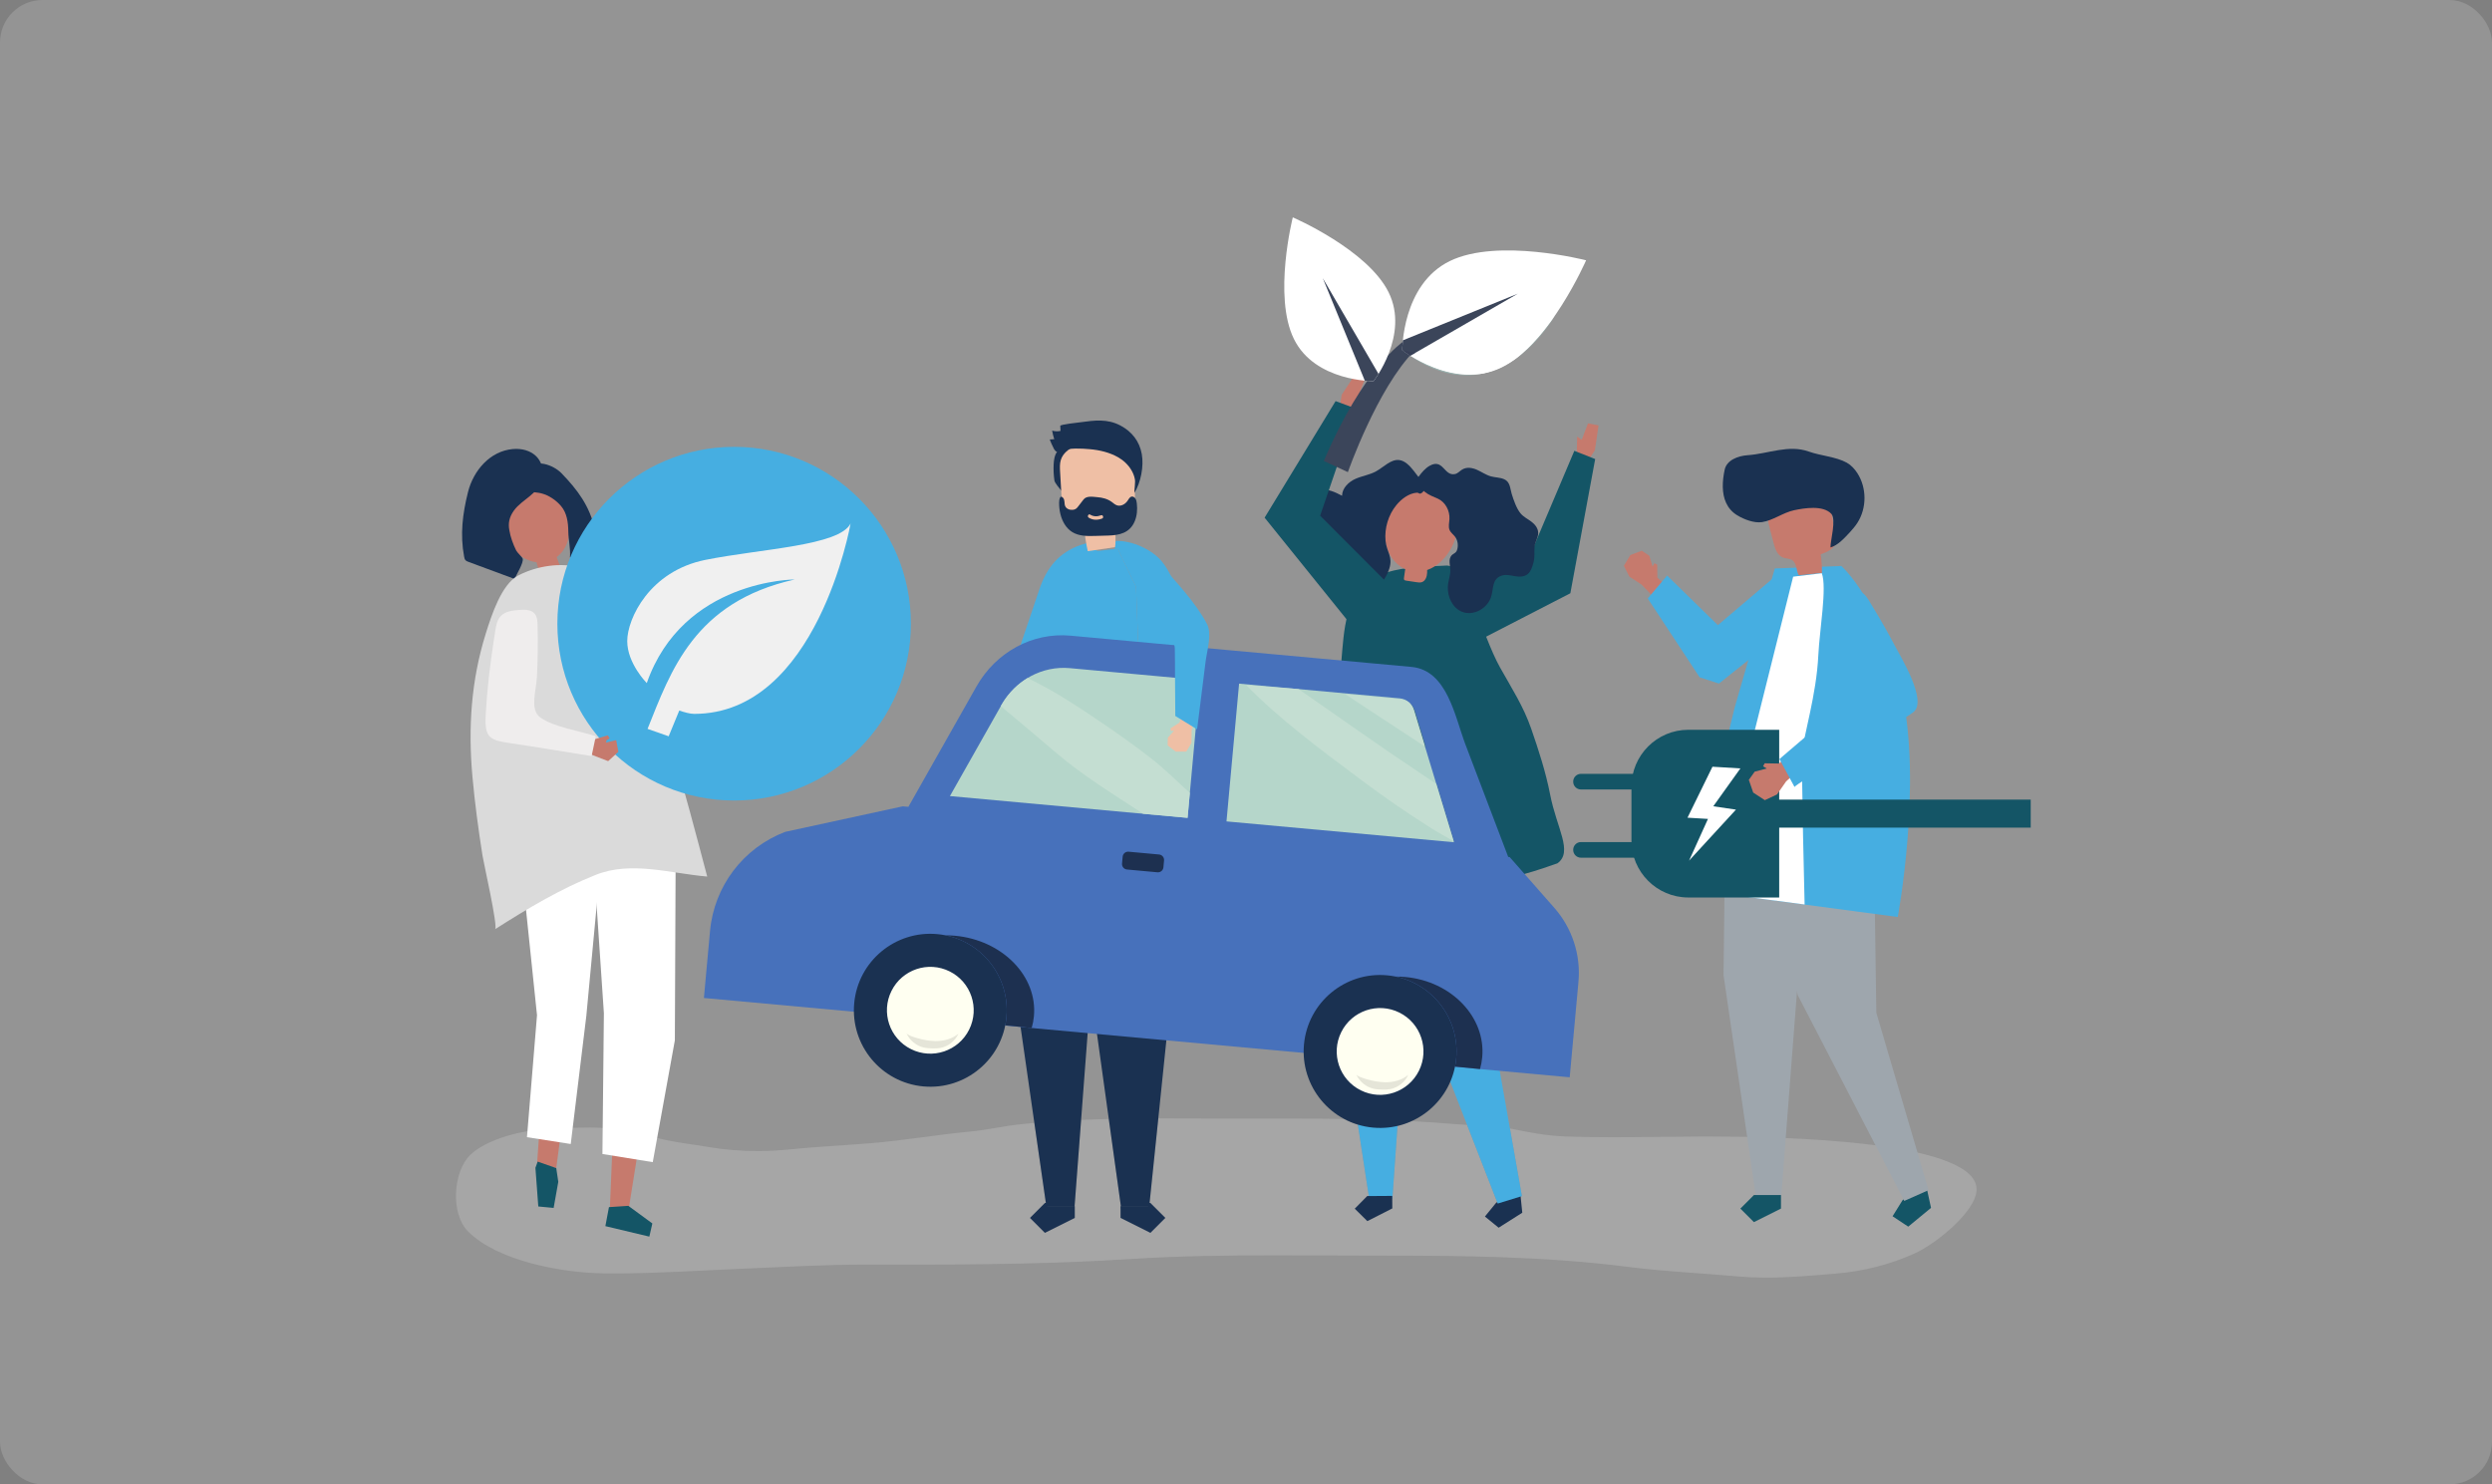 <?xml version="1.0" encoding="UTF-8"?> <svg xmlns="http://www.w3.org/2000/svg" xmlns:xlink="http://www.w3.org/1999/xlink" width="470px" height="280px" viewBox="0 0 470 280" version="1.1"><rect x="0" y="0" width="470" height="280" fill="#808080" stroke="none"/><title>IMG</title><g id="WEB" stroke="none" stroke-width="1" fill="none" fill-rule="evenodd"><g id="The-Benefits" transform="translate(-130, -1549)"><g id="Low-Emissions" transform="translate(130, 1401)"><g id="IMG" transform="translate(0, 148)"><rect id="Rectangle" fill="#FFFFFF" opacity="0.158" x="0" y="0" width="470" height="280" rx="8.002"></rect><g id="64654" transform="translate(86, 41)"><path d="M247.218,200 C245.44,200 243.653,199.934 241.845,199.774 C234.939,199.16 227.938,198.853 221.066,197.976 C205.295,195.965 189.517,195.846 173.631,195.846 C167.322,195.846 161.014,195.79 154.707,195.79 C145.526,195.79 136.348,195.909 127.185,196.493 C112.886,197.405 98.564,197.55 84.24,197.55 C82.082,197.55 79.923,197.547 77.765,197.542 C77.626,197.542 77.489,197.542 77.35,197.542 C69.419,197.542 61.52,198.007 53.601,198.336 C45.648,198.666 37.915,199.208 30.008,199.208 C29.294,199.208 28.579,199.204 27.862,199.195 C19.961,199.091 7.931,196.898 2.294,191.309 C-1.053,187.989 -0.599,180 2.753,176.798 C4.217,175.399 6.577,174.304 8.505,173.637 C13.998,171.739 19.587,171.734 25.327,171.694 C25.397,171.694 25.467,171.694 25.538,171.694 C29.498,171.694 33.616,172.454 37.411,173.511 C40.865,174.472 44.393,174.809 47.905,175.407 C50.779,175.897 53.854,176.132 56.895,176.132 C58.874,176.132 60.839,176.032 62.723,175.84 C67.823,175.317 72.958,175.075 78.073,174.663 C84.424,174.153 90.639,173.045 96.967,172.452 C100.136,172.155 103.231,171.418 106.392,171.083 C107.289,170.988 108.186,170.901 109.083,170.821 L111.353,186.625 L116.587,186.625 L116.587,187.251 L116.616,187.251 L117.902,170.25 C119.641,170.175 121.381,170.12 123.121,170.079 L125.504,187.251 L125.534,187.251 L125.534,186.625 L130.742,186.625 L132.46,169.977 C132.853,169.976 133.246,169.976 133.638,169.976 C137.629,169.976 141.62,170.004 145.608,170.004 C148.862,170.004 152.112,169.995 155.364,169.995 C159.414,169.995 163.463,170.009 167.509,170.074 C168.327,170.51 169.193,170.871 170.1,171.146 L172.24,185.136 L176.607,185.106 L177.569,171.391 C178.491,171.176 179.383,170.871 180.232,170.486 C183.044,170.632 185.856,170.821 188.666,171.064 C189.343,171.123 190.02,171.163 190.696,171.195 L196.473,186.033 L201.039,184.627 L198.78,171.865 C198.821,171.873 198.862,171.881 198.903,171.89 C202.304,172.601 205.737,173.25 209.222,173.376 C212.205,173.485 215.196,173.521 218.191,173.521 C223.515,173.521 228.849,173.408 234.155,173.389 C234.687,173.387 235.427,173.384 236.346,173.384 C248.229,173.384 289.606,173.905 286.638,184.425 C285.499,188.467 278.867,193.729 275.145,195.422 C270.447,197.562 265.308,198.828 260.135,199.254 C255.774,199.614 251.523,200 247.218,200" id="Fill-3" fill="#F0F0F0" opacity="0.191"></path><polyline id="Fill-4" fill="#C67A6D" points="214.799 43.936 215.494 39.245 213.503 38.86 212.317 41.967 211.459 41.349 211.354 45.435 213.37 46.114 214.799 43.936"></polyline><polyline id="Fill-5" fill="#145566" points="184.686 68.308 202.619 63.64 210.926 44.039 214.857 45.591 210.175 70.907 189.516 81.555 184.686 68.308"></polyline><polyline id="Fill-6" fill="#1A3151" points="200.869 185.409 201.108 187.76 196.649 190.587 194.061 188.476 196.171 185.887 200.631 183.059 200.869 185.409"></polyline><polyline id="Fill-7" fill="#46AEE1" points="201.042 113.707 201.767 120.846 195.397 152.746 201.039 184.627 196.473 186.033 181.714 148.128 180.904 136.539 182.903 112.535 201.042 113.707"></polyline><polyline id="Fill-8" fill="#46AEE1" points="166.446 116.138 166.3 146.294 172.24 185.136 176.607 185.106 179.124 149.213 184.859 113.299 166.446 116.138"></polyline><polyline id="Fill-9" fill="#1A3151" points="176.594 186.949 171.887 189.344 169.51 186.997 171.856 184.618 176.578 184.587 176.594 186.949"></polyline><path d="M162.766,111.712 C165.917,101.948 166.252,91.695 167.168,81.523 C167.44,78.522 167.729,75.455 168.977,72.713 C170.411,69.564 172.781,67.902 175.542,66.994 C179.057,65.838 183.204,65.905 186.858,65.682 C190.325,65.573 193.393,78.614 196.93,84.936 C199.097,88.81 201.33,92.237 202.792,96.463 C204.195,100.519 205.542,104.647 206.359,108.866 C207.591,115.238 210.744,119.687 207.733,121.855 C207.457,121.946 207.192,122.036 206.939,122.127 C202.001,123.897 196.891,125.207 191.688,125.894 C187.072,126.503 182.384,126.615 177.75,126.157 C171.405,125.532 165.258,124.635 159.665,121.325 C160.699,118.12 161.733,114.916 162.766,111.712" id="Fill-10" fill="#145566"></path><path d="M188.555,55.976 C186.58,50.009 177.877,47.931 175.854,54.866 C175.246,56.95 174.88,59.16 175.294,61.291 C175.707,63.422 177.009,65.467 178.995,66.34 L179.029,66.355 C178.951,66.907 178.874,67.461 178.796,68.014 C178.78,68.132 178.766,68.263 178.832,68.363 C178.908,68.477 179.059,68.506 179.195,68.526 C179.854,68.625 180.514,68.724 181.174,68.822 C181.501,68.871 181.842,68.919 182.157,68.818 C182.846,68.597 183.132,67.77 183.163,67.047 C183.17,66.874 183.168,66.699 183.166,66.524 C187.071,65.185 189.846,59.876 188.555,55.976" id="Fill-11" fill="#C67A6D"></path><path d="M177.953,45.788 C176.359,45.55 175.002,47.096 173.532,47.908 C172.309,48.584 170.922,48.763 169.654,49.322 C168.387,49.882 167.141,51.051 167.114,52.513 C165.83,51.844 164.438,51.158 162.999,51.435 C161.559,51.713 160.223,53.433 160.796,54.85 C161.31,56.119 162.964,56.418 163.515,57.668 C164.386,59.644 162.032,62.713 163.639,64.024 C164.025,64.34 164.551,64.416 164.93,64.74 C165.402,65.143 165.553,65.835 165.763,66.45 C166.714,69.239 169.524,71.061 172.299,70.688 C174.025,69.88 175.401,68.208 176.017,66.295 C176.76,63.989 175.528,63.184 175.319,61.019 C175.092,58.654 175.844,56.148 177.333,54.311 C178.301,53.116 179.687,52.085 181.152,51.945 C181.748,51.888 181.56,52.385 182.23,51.924 C182.518,51.726 182.91,50.978 182.992,50.619 C181.389,49.33 180.049,46.1 177.953,45.788" id="Fill-12" fill="#1A3151"></path><path d="M195.186,48.855 C196.008,49.084 196.901,49.05 197.684,49.394 C198.86,49.91 198.789,51.132 199.122,52.193 C199.49,53.368 200.026,54.945 200.8,55.858 C201.358,56.517 202.14,56.892 202.819,57.4 C203.5,57.908 204.124,58.659 204.11,59.574 C204.096,60.442 203.513,61.221 203.428,62.088 C203.324,63.38 203.547,64.041 203.149,65.362 C202.944,66.043 202.714,66.765 202.202,67.23 C201.529,67.842 200.57,67.83 199.727,67.689 C198.885,67.548 198.014,67.315 197.183,67.594 C195.381,68.201 195.717,70.024 195.237,71.552 C194.508,73.878 191.812,75.235 189.751,74.408 C188.003,73.707 186.991,71.676 187.07,69.671 C187.109,68.667 187.509,67.732 187.538,66.727 C187.565,65.758 187.02,64.416 187.897,63.647 C188.111,63.46 188.385,63.361 188.578,63.148 C188.733,62.975 188.819,62.744 188.873,62.513 C189.06,61.712 188.884,60.838 188.412,60.225 C188.073,59.784 187.587,59.463 187.379,58.931 C187.141,58.321 187.329,57.609 187.37,56.936 C187.467,55.309 186.577,53.713 185.223,53.084 C184.33,52.67 183.525,52.426 182.745,51.796 C182.626,51.7 180.85,50.13 180.805,50.469 C180.884,49.879 181.229,49.362 181.578,48.888 C182.152,48.11 182.789,47.351 183.597,46.884 C186.211,45.376 186.337,48.882 188.435,48.42 C188.941,48.309 189.322,47.845 189.777,47.568 C190.638,47.045 191.694,47.232 192.574,47.624 C193.454,48.016 194.26,48.597 195.186,48.855" id="Fill-13" fill="#1A3151"></path><polyline id="Fill-14" fill="#C67A6D" points="167.046 33.468 169.656 29.51 171.395 30.553 170.207 33.659 171.258 33.771 168.612 36.885 166.658 36.046 167.046 33.468"></polyline><polyline id="Fill-15" fill="#145566" points="175.58 68.897 162.983 56.278 169.862 36.131 165.899 34.663 152.509 56.649 169.764 78.048 175.58 68.897"></polyline><polyline id="Fill-16" fill="#C67A6D" points="228.614 69.874 226.586 67.959 226.553 65.498 226.029 65.24 225.685 65.874 225.074 63.839 223.639 62.884 221.495 63.699 220.266 65.725 221.301 67.769 223.581 69.257 226.245 72 228.614 69.874"></polyline><polyline id="Fill-17" fill="#46AEE1" points="228.418 67.565 224.77 71.89 234.557 86.765 238.2 87.941 253.716 75.56 249.566 67.083 237.994 76.924 228.418 67.565"></polyline><polyline id="Fill-18" fill="#145566" points="277.656 184.357 278.198 186.844 273.902 190.385 270.945 188.426 272.82 185.411 277.113 181.87 277.656 184.357"></polyline><polyline id="Fill-19" fill="#9EA6AD" points="262.639 107.888 267.431 118.943 267.882 150.045 277.734 183.5 273.152 185.533 253.05 146.687 250.762 134.383 249.853 108.47 262.639 107.888"></polyline><polyline id="Fill-20" fill="#9EA6AD" points="239.443 110.365 239.066 142.961 245.205 184.988 249.925 184.988 252.906 146.209 259.366 107.43 239.443 110.365"></polyline><polyline id="Fill-21" fill="#145566" points="249.898 184.426 249.898 186.979 244.793 189.533 242.241 186.979 244.793 184.426 249.898 184.426"></polyline><path d="M248.738,66.229 L261.276,65.764 C261.276,65.764 268.778,72.349 272.654,89.462 C276.601,106.886 271.926,131.971 271.926,131.971 C271.926,131.971 238.286,127.485 232.77,126.792 L241.185,92.388 L248.738,66.229" id="Fill-22" fill="#46AEE1"></path><path d="M253.231,67.51 C254.696,67.367 256.16,67.224 257.624,67.081 C257.64,65.907 257.562,64.732 257.391,63.57 C258.612,63.143 260.023,62.501 260.237,61.224 C260.304,60.822 260.235,60.411 260.167,60.009 C259.882,58.348 259.598,56.687 259.313,55.027 C259.215,54.452 259.11,53.861 258.799,53.368 C258.252,52.504 257.189,52.125 256.182,51.948 C253.613,51.498 250.812,52.052 248.817,53.733 C248.286,54.181 247.805,54.719 247.571,55.373 C247.209,56.381 247.477,57.494 247.747,58.53 C247.997,59.486 248.247,60.443 248.496,61.399 C248.783,62.499 249.198,63.75 250.257,64.164 C250.819,64.384 251.483,64.321 251.991,64.645 C252.888,65.218 252.766,66.553 253.231,67.51" id="Fill-23" fill="#C67A6D"></path><path d="M238.926,50.909 C238.898,49.771 239.058,48.619 239.285,47.58 C239.676,45.796 241.78,44.994 243.601,44.867 C247.534,44.594 251.33,42.81 255.171,44.187 C257.367,44.975 260.315,45.164 262.302,46.273 C263.132,46.737 263.793,47.46 264.309,48.259 C266.094,51.027 266.099,54.839 264.32,57.611 C263.921,58.233 263.444,58.801 262.943,59.344 C261.905,60.467 260.663,61.854 259.237,62.269 C259.205,60.993 260.372,56.971 259.394,55.924 C257.842,54.262 254.327,54.836 252.398,55.242 C250.294,55.685 248.418,57.173 246.332,57.488 C244.831,57.716 242.917,56.977 241.642,56.199 C239.645,54.98 238.978,52.967 238.926,50.909" id="Fill-24" fill="#1A3151"></path><path d="M252.196,67.78 L239.015,120.536 L237.935,127.455 L254.357,129.617 C254.357,129.617 253.709,104.354 253.925,100.986 C254.141,97.618 256.577,90.332 256.95,82.483 C257.166,77.942 258.608,69.786 257.599,67.131 L252.196,67.78" id="Fill-25" fill="#FFFFFF"></path><polyline id="Fill-26" fill="#EBCEB1" points="48.059 52.791 50.317 53.701 52.255 50.143 50.803 48.056 48.619 48.177 48.825 50.096 48.402 49.925 48.153 49.324 47.555 49.584 48.059 52.791"></polyline><polyline id="Fill-27" fill="#D1E0DA" points="24.972 68.618 40.787 65.353 47.427 51.799 50.938 53.035 45.789 70.429 24.972 76.648 24.972 68.618"></polyline><polyline id="Fill-28" fill="#C67A6D" points="12.314 117.801 17.122 152.412 15.304 178.406 18.91 179.342 22.051 155.533 28.741 113.314 12.314 117.801"></polyline><polyline id="Fill-29" fill="#145566" points="18.91 179.342 19.296 181.932 18.418 186.855 15.526 186.581 14.982 179.289 15.408 178.119 18.91 179.342"></polyline><polyline id="Fill-30" fill="#C67A6D" points="40.647 116.772 39.101 146.127 32.563 187.165 29.019 187.117 30.595 149.068 25.998 113.99 40.647 116.772"></polyline><polyline id="Fill-31" fill="#145566" points="32.505 186.463 37.034 189.785 36.469 192.268 28.176 190.29 28.851 186.704 32.505 186.463"></polyline><polyline id="Fill-32" fill="#FFFFFF" points="41.428 121.172 41.28 155.246 37.113 178.22 27.62 176.683 27.896 150.131 25.926 120.963 26.902 116.547 40.633 118.106 41.428 121.172"></polyline><polyline id="Fill-33" fill="#FFFFFF" points="24.583 150.632 21.644 174.798 13.388 173.512 15.282 150.507 12.218 121.09 14.017 113.124 27.889 115.461 24.583 150.632"></polyline><path d="M8.121,56.225 C8.753,50.227 16.375,46.547 19.629,52.661 C20.607,54.498 21.387,56.503 21.431,58.587 C21.475,60.671 20.681,62.851 19.021,64.066 L18.992,64.085 C19.175,64.589 19.357,65.094 19.539,65.599 C19.578,65.707 19.617,65.827 19.575,65.934 C19.528,66.056 19.395,66.114 19.274,66.16 C18.684,66.383 18.094,66.607 17.504,66.83 C17.212,66.941 16.907,67.054 16.596,67.021 C15.915,66.951 15.485,66.231 15.313,65.557 C15.272,65.396 15.238,65.231 15.206,65.066 C11.331,64.584 7.708,60.146 8.121,56.225" id="Fill-34" fill="#C67A6D"></path><path d="M19.811,54.452 C20.942,55.776 21.163,57.574 21.186,59.258 C21.209,60.904 21.628,62.453 21.499,64.107 C21.709,64.33 22.066,64.106 22.277,63.886 C23.512,62.597 24.729,61.29 25.929,59.967 C26.049,59.833 26.173,59.695 26.229,59.523 C26.301,59.305 26.253,59.066 26.202,58.842 C25.19,54.412 22.938,51.408 19.888,48.259 C18.407,46.73 14.862,45.332 13.33,47.664 C12.981,48.195 12.927,48.868 12.914,49.507 C12.906,49.889 12.911,50.283 13.051,50.638 C13.613,52.053 14.973,51.761 16.12,52.066 C17.534,52.441 18.856,53.334 19.811,54.452" id="Fill-35" fill="#1A3151"></path><path d="M10.057,58.971 C10.255,60.262 10.782,61.682 11.356,62.843 C11.554,63.245 12.515,64.104 12.584,64.386 C12.784,65.204 11.379,67.413 11.046,68.206 C8.154,67.135 5.262,66.065 2.37,64.994 C2.149,64.912 1.916,64.822 1.766,64.637 C1.63,64.469 1.583,64.246 1.542,64.033 C0.745,59.836 1.249,55.876 2.27,51.811 C3.291,47.749 6.419,44.094 10.704,43.707 C14.166,43.395 16.954,45.557 16.243,49.285 C15.706,52.1 12.474,53.176 10.947,55.277 C9.989,56.596 9.839,57.783 10.057,58.971" id="Fill-36" fill="#1A3151"></path><path d="M11.879,67.486 C11.813,67.52 11.748,67.555 11.683,67.59 C8.57,69.255 6.686,75.096 5.615,78.524 C2.853,87.372 2.269,96.283 3.106,105.537 C3.556,110.519 4.23,115.48 5.006,120.423 C5.221,121.788 7.969,133.9 7.375,134.278 C13.469,130.399 19.692,126.671 26.362,124.026 C33.033,121.381 40.238,123.722 47.383,124.349 C43.344,109.048 38.287,89.721 32.009,75.257 C31.258,73.527 30.667,71.655 29.673,70.054 C28.528,68.209 27.102,67.811 25.248,66.88 C24.613,66.561 23.973,66.24 23.294,66.049 C19.717,65.043 15.166,65.794 11.879,67.486" id="Fill-37" fill="#DADADA"></path><path d="M85.8,76.648 C85.8,95.071 70.874,110.006 52.461,110.006 C34.049,110.006 19.122,95.071 19.122,76.648 C19.122,58.225 34.049,43.289 52.461,43.289 C70.874,43.289 85.8,58.225 85.8,76.648" id="Fill-38" fill="#46AEE1"></path><g id="leaf" transform="translate(32.298, 57.746)" fill="#F0F0F0" fill-rule="nonzero"><path d="M31.596,10.563 C12.638,14.789 8.215,27.824 3.834,38.746 L7.815,40.141 L9.816,35.282 C10.827,35.641 11.88,35.915 12.638,35.915 C35.809,35.915 42.128,0 42.128,0 C40.021,4.225 25.277,4.754 14.745,6.866 C4.213,8.979 0,17.958 0,22.183 C0,26.408 3.686,30.106 3.686,30.106 C10.532,10.563 31.596,10.563 31.596,10.563 Z" id="Path"></path></g><polyline id="Fill-40" fill="#1A3151" points="116.709 186.542 116.709 188.74 111.074 191.559 108.257 188.74 111.074 185.921 111.438 185.921 111.528 186.542 116.709 186.542"></polyline><polyline id="Fill-41" fill="#1A3151" points="130.584 185.921 130.973 185.921 133.79 188.74 130.973 191.559 125.339 188.74 125.339 186.542 130.519 186.542 130.584 185.921"></polyline><path d="M109.202,103.472 C108.588,109.833 107.877,116.705 107.877,116.705 C107.877,116.705 111.17,116.784 115.934,117.146 C115.582,117.137 115.229,117.128 114.877,117.125 C111.564,117.095 108.126,118.527 104.954,119.456 L105.129,104.083 L109.202,103.472" id="Fill-42" fill="#667482"></path><path d="M131.438,119.08 C133.711,119.201 133.993,118.773 133.993,118.773 C133.993,118.773 131.943,110.397 130.505,103.111 L136.992,104.083 L137.076,121.478 C136.525,121.126 135.955,120.792 135.34,120.493 C134.107,119.896 132.79,119.441 131.438,119.08" id="Fill-43" fill="#667482"></path><path d="M104.954,119.456 C108.126,118.527 111.564,117.095 114.877,117.124 C115.229,117.128 115.582,117.137 115.934,117.145 C116.229,117.168 116.53,117.192 116.835,117.216 C119.056,117.395 121.551,117.633 124.156,117.95 C124.283,117.966 124.411,117.98 124.539,117.997 C127.871,118.722 130.034,119.006 131.438,119.08 C132.79,119.441 134.107,119.896 135.34,120.493 C135.955,120.792 136.525,121.126 137.076,121.478 L137.093,125.1 L130.742,186.625 L125.534,186.625 L125.534,187.251 L125.504,187.251 L119.778,145.983 L119.754,145.751 L116.616,187.251 L116.587,187.251 L116.587,186.625 L111.353,186.625 L104.716,140.411 L104.954,119.456" id="Fill-44" fill="#1A3151"></path><path d="M143.89,116.738 C143.837,115.146 143.742,113.813 143.729,113.336 C143.61,109.026 143.198,104.69 142.613,100.341 C142.085,96.415 141.414,92.478 140.688,88.523 C139.549,82.32 138.514,76.854 136.232,70.955 C135.422,68.859 134.59,66.727 133.19,64.982 C131.299,62.625 127.436,60.933 124.438,61.035 C124.384,61.159 124.162,62.557 124.312,62.539 C124.266,62.544 124.221,62.55 124.175,62.555 L124.811,62.549 L128.259,69.69 C128.259,69.69 128.274,70.059 128.298,70.709 C128.323,71.36 128.358,72.291 128.4,73.415 C128.41,73.665 128.419,73.924 128.429,74.192 C128.65,80.087 129.02,90.125 129.13,94.011 C129.184,95.891 129.763,99.356 130.505,103.111 L136.992,104.083 L137.076,121.478 C138.641,122.479 140.04,123.625 141.815,124.502 C142.042,124.614 142.291,124.731 142.55,124.7 C143.929,124.533 144,120.073 143.89,116.738" id="Fill-45" fill="#46AEE1"></path><path d="M117.015,65.51 C116.939,65.786 116.858,66.078 116.774,66.385 C116.689,66.692 116.601,67.014 116.509,67.35 C116.601,67.014 116.689,66.692 116.774,66.385 C116.858,66.078 116.939,65.786 117.015,65.51 C117.092,65.234 117.163,64.975 117.231,64.733 C117.163,64.975 117.092,65.234 117.015,65.51 M109.851,96.422 C109.894,95.912 109.932,95.445 109.964,95.028 C109.932,95.445 109.894,95.912 109.851,96.422 M109.749,97.602 C109.772,97.342 109.794,97.089 109.815,96.845 C109.794,97.089 109.772,97.342 109.749,97.602 M109.633,98.892 C109.639,98.831 109.644,98.771 109.65,98.711 C109.644,98.771 109.639,98.831 109.633,98.892 M109.405,101.349 C109.446,100.917 109.486,100.491 109.525,100.074 C109.486,100.491 109.446,100.917 109.405,101.349 M109.335,102.085 C109.342,102.014 109.349,101.944 109.355,101.874 C109.349,101.944 109.342,102.014 109.335,102.085 M116.072,68.944 C113.838,77.133 110.233,90.73 110.043,93.89 C110.029,94.121 110.011,94.389 109.99,94.687 C110.011,94.389 110.029,94.121 110.043,93.89 C110.233,90.73 113.838,77.133 116.072,68.944 C116.174,68.572 116.272,68.211 116.368,67.863 C116.272,68.211 116.174,68.572 116.072,68.944 M128.298,70.709 C128.274,70.059 128.259,69.69 128.259,69.69 L124.811,62.549 L124.175,62.555 C123.296,62.661 122.417,62.767 121.538,62.873 C121.311,62.9 121.075,62.926 120.858,62.854 C120.749,62.817 120.654,62.76 120.572,62.687 C120.539,62.658 120.508,62.625 120.479,62.591 L117.82,62.617 L120.479,62.591 C120.237,62.308 120.127,61.876 120.08,61.485 C120.069,61.396 120.052,61.311 120.033,61.227 C119.248,61.37 118.487,61.566 117.763,61.82 C113.712,63.24 111.398,66.102 110.027,70.164 C108.925,73.432 107.822,76.7 106.719,79.968 C105.813,82.653 104.907,85.338 104.122,88.06 C102.066,95.188 100.851,102.532 99.958,109.895 C99.51,113.586 99.144,117.287 98.791,120.989 C98.575,123.257 99.27,122.818 100.856,121.707 C101.93,120.956 102.981,119.997 104.274,119.648 C104.499,119.587 104.726,119.523 104.954,119.456 L105.129,104.083 L109.202,103.472 C109.218,103.311 109.233,103.149 109.249,102.988 C109.233,103.149 109.218,103.311 109.202,103.473 C108.588,109.833 107.877,116.705 107.877,116.705 C107.877,116.705 111.17,116.784 115.934,117.145 C116.229,117.168 116.53,117.192 116.835,117.216 C119.056,117.395 121.551,117.633 124.156,117.95 C124.283,117.966 124.411,117.98 124.539,117.997 C127.871,118.722 130.034,119.006 131.439,119.08 C133.711,119.201 133.993,118.773 133.993,118.773 C133.993,118.773 131.943,110.397 130.505,103.111 C129.763,99.356 129.184,95.891 129.13,94.011 C129.02,90.125 128.65,80.087 128.429,74.192 C128.419,73.924 128.41,73.665 128.4,73.415 C128.358,72.291 128.323,71.36 128.298,70.709" id="Fill-46" fill="#46AEE1"></path><path d="M115.66,45.544 C114.992,46.89 114.715,48.416 114.726,49.923 C114.729,50.325 114.725,50.788 114.42,51.041 C114.092,51.311 114.42,51.851 114.143,51.526 C113.868,51.201 112.929,50.072 112.868,49.648 C112.725,48.653 112.675,47.644 112.72,46.639 C112.759,45.765 112.887,44.848 113.413,44.156 C113.725,43.745 114.153,43.446 114.575,43.155 C115.187,42.734 115.818,42.308 116.537,42.132 C117.776,41.83 118.566,42.246 117.507,43.191 C116.749,43.868 116.117,44.621 115.66,45.544" id="Fill-47" fill="#1A3151"></path><path d="M124.296,62.211 C122.583,62.465 120.871,62.719 119.159,62.973 C118.82,61.474 118.589,59.946 118.467,58.407 C116.956,58.224 115.168,57.824 114.575,56.253 C114.388,55.759 114.355,55.212 114.324,54.676 C114.196,52.464 114.068,50.252 113.94,48.04 C113.896,47.275 113.854,46.486 114.076,45.763 C114.465,44.493 115.576,43.69 116.678,43.163 C119.492,41.82 122.844,41.692 125.583,43.249 C126.312,43.664 127.007,44.21 127.453,44.977 C128.142,46.159 128.139,47.665 128.113,49.073 C128.089,50.372 128.064,51.671 128.04,52.971 C128.012,54.465 127.879,56.191 126.782,57.037 C126.2,57.487 125.424,57.604 124.931,58.172 C124.062,59.173 124.567,60.847 124.296,62.211" id="Fill-48" fill="#EFBFA5"></path><path d="M119.607,56.073 C120.28,56.484 120.961,56.454 121.671,56.195 C122.036,56.062 122.225,56.686 121.861,56.818 C121.004,57.131 120.142,57.147 119.334,56.654 C118.998,56.448 119.269,55.867 119.607,56.073 Z M113.999,55.985 C114.337,57.348 115.059,58.63 116.2,59.346 C117.493,60.157 119.063,60.137 120.548,60.095 C121.36,60.072 122.172,60.049 122.984,60.026 C125.038,59.968 127.065,59.591 128.01,57.337 C128.446,56.298 128.54,55.111 128.411,53.972 C128.375,53.659 128.32,53.338 128.16,53.074 C128,52.811 127.713,52.618 127.43,52.674 C127.069,52.744 126.871,53.154 126.653,53.476 C126.176,54.179 125.292,54.603 124.545,54.28 C124.323,54.184 124.128,54.032 123.934,53.879 C123.854,53.816 123.775,53.753 123.694,53.693 C122.891,53.102 121.932,52.862 120.982,52.786 C120.157,52.72 118.936,52.476 118.364,53.218 C118.031,53.649 117.699,54.08 117.366,54.512 C117.229,54.69 117.089,54.871 116.906,54.989 C116.718,55.112 116.497,55.16 116.278,55.175 C115.727,55.215 115.095,54.988 114.88,54.429 C114.786,54.186 114.784,53.914 114.761,53.652 C114.737,53.389 114.684,53.112 114.516,52.923 C113.871,52.199 113.756,53.41 113.752,53.822 C113.746,54.549 113.825,55.281 113.999,55.985 L113.999,55.985 Z" id="Fill-49" fill="#1A3151"></path><path d="M112.836,41.847 C112.665,41.318 112.532,40.777 112.436,40.229 C112.947,40.382 113.496,40.401 114.016,40.284 C114.001,39.965 113.986,39.647 113.971,39.329 C113.96,39.064 117.469,38.694 117.754,38.655 C120.419,38.292 122.856,37.951 125.351,39.286 C127.481,40.426 128.901,42.221 129.341,44.631 C129.762,46.934 129.169,50.001 127.949,51.995 C127.925,51.377 128.201,49.903 128.028,49.324 C127.91,48.74 127.682,48.184 127.38,47.675 C126.777,46.659 125.881,45.824 124.865,45.248 C123.246,44.33 121.395,43.897 119.561,43.734 C117.879,43.585 115.834,43.473 114.208,44.01 C113.427,44.267 113.305,44.476 112.784,43.688 C112.692,43.548 111.936,41.908 112.002,41.903 C112.28,41.884 112.558,41.866 112.836,41.847" id="Fill-50" fill="#1A3151"></path><path d="M207.156,130.255 L198.733,120.674 L198.456,120.651 C198.028,119.524 197.599,118.397 197.171,117.27 C194.908,111.322 192.646,105.374 190.383,99.425 C188.394,94.193 186.968,85.42 180.201,84.8 L115.887,78.908 C108.743,78.253 101.842,81.989 98.157,88.504 L85.325,111.192 L84.253,111.102 L62.086,115.919 C54.186,118.927 48.688,126.175 47.917,134.598 L46.759,147.254 L210.054,162.213 L211.702,144.208 C212.166,139.13 210.523,134.084 207.156,130.255" id="Fill-51" fill="#4771BB"></path><path d="M145.32,113.945 L188.229,117.877 L180.681,92.968 C180.306,91.728 179.261,90.85 178.026,90.737 L147.698,87.958 L145.32,113.945" id="Fill-52" fill="#B5D6CA"></path><path d="M140.358,87.286 L115.778,85.034 C110.569,84.557 105.537,87.281 102.85,92.031 L93.159,109.167 L137.98,113.273 L140.358,87.286" id="Fill-53" fill="#B5D6CA"></path><path d="M182.956,99.961 C182.891,99.918 182.826,99.876 182.762,99.833 L180.681,92.968 C180.51,92.401 180.198,91.91 179.793,91.534 C180.301,91.928 180.69,92.485 180.89,93.146 L182.956,99.961" id="Fill-54" fill="#437782"></path><path d="M182.762,99.833 C182.284,99.517 181.806,99.201 181.329,98.886 C176.8,95.902 172.243,92.959 167.729,89.952 L178.235,90.914 C178.812,90.967 179.348,91.188 179.793,91.534 C180.198,91.91 180.51,92.401 180.681,92.968 L182.762,99.833" id="Fill-55" fill="#C4DED2"></path><path d="M188.244,117.718 C188.218,117.704 188.193,117.689 188.168,117.675 L184.898,106.882 C184.924,106.9 184.95,106.917 184.976,106.935 L188.244,117.718" id="Fill-56" fill="#437782"></path><path d="M188.168,117.675 C186.629,116.814 185.095,115.959 183.638,115.039 C179.118,112.185 174.731,109.125 170.453,105.921 C163.336,100.591 155.272,94.657 149.046,88.24 L158.911,88.986 L158.918,88.986 C166.309,94.11 174.15,99.707 181.636,104.693 C182.725,105.419 183.813,106.148 184.898,106.882 L188.168,117.675" id="Fill-57" fill="#C4DED2"></path><path d="M102.756,92.198 L102.756,92.198 L102.85,92.031 C102.956,91.844 103.066,91.659 103.179,91.478 C103.066,91.659 102.957,91.844 102.85,92.031 L102.756,92.198" id="Fill-58" fill="#437782"></path><path d="M137.98,113.273 L137.98,113.273 L129.606,112.506 C124.011,108.828 118.266,105.35 113.171,100.984 C109.727,98.033 106.227,95.131 102.756,92.198 L102.85,92.031 C102.957,91.844 103.066,91.659 103.179,91.478 C104.385,89.552 105.992,87.996 107.833,86.887 C109.007,87.493 110.184,88.094 111.344,88.73 C114.863,90.66 118.232,92.921 121.553,95.171 C124.832,97.391 128.083,99.682 131.2,102.128 C133.737,104.119 136.009,106.415 138.411,108.564 L137.98,113.273" id="Fill-59" fill="#C4DED2"></path><path d="M108.578,152.917 L108.551,152.915 L108.578,152.917 C108.578,152.917 108.578,152.917 108.578,152.917" id="Fill-60" fill="#172C49"></path><path d="M108.578,152.917 L108.551,152.915 L103.593,152.429 C103.694,151.924 103.77,151.409 103.818,150.885 C104.495,143.476 99.449,136.864 92.321,135.431 C92.334,135.43 92.347,135.43 92.361,135.43 C92.939,135.43 93.524,135.457 94.114,135.511 C103.029,136.328 109.694,143.12 109.002,150.682 C108.932,151.45 108.788,152.197 108.578,152.917" id="Fill-61" fill="#1D3050"></path><path d="M193.134,160.663 L188.421,160.201 C188.523,159.696 188.599,159.18 188.647,158.656 C189.322,151.272 184.31,144.679 177.22,143.216 C177.271,143.215 177.323,143.215 177.374,143.215 C177.926,143.215 178.485,143.24 179.048,143.292 C187.751,144.089 194.245,150.866 193.553,158.428 C193.483,159.196 193.341,159.943 193.134,160.663" id="Fill-62" fill="#1D3050"></path><path d="M103.818,150.885 C103.092,158.818 96.076,164.66 88.147,163.934 C80.219,163.208 74.38,156.188 75.105,148.254 C75.832,140.321 82.847,134.479 90.776,135.205 C98.704,135.932 104.543,142.951 103.818,150.885" id="Fill-63" fill="#1A3151"></path><path d="M85.821,156.902 C81.774,154.89 80.123,149.976 82.134,145.927 C84.144,141.877 89.055,140.225 93.102,142.237 C97.149,144.249 98.8,149.162 96.789,153.212 C94.779,157.261 89.868,158.913 85.821,156.902" id="Fill-64" fill="#FFFFF1"></path><path d="M90.169,156.766 C90.047,156.766 89.927,156.764 89.806,156.761 C89.263,156.748 88.718,156.713 88.19,156.587 C86.769,156.248 85.531,155.212 84.946,153.871 C85.138,154.306 86.709,154.743 87.099,154.851 C88.166,155.147 89.263,155.363 90.372,155.38 C90.416,155.381 90.46,155.381 90.503,155.381 C92.029,155.381 93.592,154.97 94.761,153.992 C94.148,155.372 92.824,156.41 91.338,156.677 C90.953,156.746 90.561,156.766 90.169,156.766" id="Fill-65" fill="#E5E5D8"></path><path d="M188.647,158.656 C187.921,166.589 180.905,172.432 172.976,171.705 C165.047,170.979 159.209,163.959 159.934,156.026 C160.66,148.092 167.676,142.25 175.605,142.976 C183.534,143.703 189.373,150.723 188.647,158.656" id="Fill-66" fill="#1A3151"></path><path d="M170.65,164.673 C166.603,162.661 164.952,157.748 166.963,153.698 C168.973,149.649 173.884,147.997 177.931,150.009 C181.978,152.02 183.629,156.934 181.618,160.983 C179.608,165.033 174.697,166.685 170.65,164.673" id="Fill-67" fill="#FFFFF1"></path><path d="M174.997,164.537 C174.876,164.537 174.756,164.535 174.635,164.532 C174.092,164.519 173.547,164.485 173.019,164.359 C171.597,164.019 170.36,162.983 169.775,161.642 C169.967,162.077 171.538,162.515 171.928,162.623 C172.995,162.919 174.092,163.134 175.201,163.151 C175.245,163.152 175.289,163.152 175.332,163.152 C176.858,163.152 178.421,162.742 179.59,161.764 C178.977,163.143 177.652,164.182 176.167,164.448 C175.782,164.517 175.389,164.537 174.997,164.537" id="Fill-68" fill="#E5E5D8"></path><path d="M132.397,123.548 C132.366,123.548 132.334,123.547 132.302,123.544 L126.554,123.018 C125.986,122.966 125.568,122.463 125.62,121.894 L125.739,120.595 C125.788,120.059 126.239,119.656 126.767,119.656 C126.798,119.656 126.83,119.657 126.862,119.66 L132.609,120.187 C133.177,120.239 133.596,120.742 133.544,121.311 L133.425,122.609 C133.376,123.145 132.925,123.548 132.397,123.548" id="Fill-69" fill="#1D3050"></path><polyline id="Fill-70" fill="#EFBFA5" points="136.936 93.003 136.489 95.288 134.766 96.382 134.818 96.869 135.419 96.84 134.255 98.162 134.221 99.604 135.754 100.783 137.733 100.78 138.714 99.151 138.747 96.871 139.494 93.773 136.936 93.003"></polyline><path d="M135.666,94.052 C135.648,91.494 135.629,88.935 135.611,86.376 C135.599,84.725 135.621,83.069 135.575,81.418 C135.519,79.342 134.081,79.346 132.923,77.674 C130.318,73.912 127.599,69.757 127.905,65.191 C127.936,64.735 128.004,64.261 128.266,63.886 C128.762,63.178 129.817,63.064 130.614,63.398 C131.411,63.733 132.01,64.405 132.574,65.061 C135.63,68.617 139.466,72.546 141.648,76.72 C142.629,78.596 141.641,81.711 141.378,83.815 C140.845,88.071 140.313,92.327 139.78,96.583 L135.666,94.052" id="Fill-71" fill="#46AEE1"></path><polyline id="Fill-72" fill="#C67A6D" points="25.444 98.652 24.819 101.076 28.7 102.574 30.63 100.815 30.215 98.605 28.289 99.072 28.406 98.618 28.985 98.284 28.641 97.709 25.444 98.652"></polyline><path d="M7.088,80.058 C7.192,79.364 7.299,78.67 7.409,77.978 C7.567,76.983 7.764,75.925 8.46,75.198 C9.302,74.319 10.628,74.165 11.839,74.063 C12.92,73.972 14.185,73.956 14.869,74.798 C15.323,75.357 15.368,76.134 15.388,76.854 C15.477,80.155 15.435,83.458 15.263,86.755 C15.127,89.353 13.866,92.902 15.918,94.35 C18.553,96.209 23.262,96.827 26.369,97.875 L25.58,101.618 C20.552,100.82 15.529,99.967 10.493,99.224 C6.336,98.61 5.357,98.287 5.609,93.715 C5.861,89.152 6.409,84.583 7.088,80.058" id="Fill-73" fill="#EFEDED"></path><path d="M178.651,23.434 C178.651,23.434 171.098,28.423 163.678,45.954 L168.216,48.058 C168.216,48.058 173.727,32.294 180.748,25.18 L178.651,23.434" id="Fill-74" fill="#3B455A"></path><path d="M213.145,8.099 C213.145,8.099 196.49,3.819 187.436,8.245 C178.383,12.671 178.477,25.048 178.477,25.048 C178.477,25.048 188.178,32.728 197.231,28.302 C206.284,23.876 213.145,8.099 213.145,8.099" id="Fill-75" fill="#FFFFFF"></path><path d="M178.477,25.048 C178.477,25.048 179.038,25.49 180.006,26.098 L200.272,14.393 L178.589,23.195 C178.473,24.334 178.477,25.048 178.477,25.048" id="Fill-76" fill="#3B455A"></path><path d="M157.826,0 C157.826,0 154.065,14.887 158.043,22.956 C162.022,31.025 173.06,30.899 173.06,30.899 C173.06,30.899 179.878,22.211 175.9,14.142 C171.921,6.073 157.826,0 157.826,0" id="Fill-77" fill="#FFFFFF"></path><path d="M173.06,30.899 C173.06,30.899 173.453,30.397 173.992,29.53 L163.483,11.474 L171.408,30.806 C172.424,30.905 173.06,30.899 173.06,30.899" id="Fill-78" fill="#3B455A"></path><path d="M190.547,29.792 C187.373,29.792 183.807,28.765 179.901,26.087 C179.911,26.075 179.922,26.064 179.932,26.052 C182.085,27.413 186.384,29.677 191.174,29.677 C191.945,29.677 192.729,29.618 193.518,29.488 C192.57,29.684 191.58,29.792 190.547,29.792 M200.117,26.478 C202.804,24.4 205.222,21.489 207.225,18.595 C207.151,18.726 204.621,23.223 200.117,26.478" id="Fill-79" fill="#99B3B0"></path><path d="M179.901,26.087 C179.454,25.78 179.005,25.454 178.549,25.103 C178.723,25.235 179.205,25.592 179.932,26.052 C179.922,26.064 179.911,26.075 179.901,26.087" id="Fill-80" fill="#373F57"></path><path d="M191.174,29.677 C186.384,29.677 182.085,27.413 179.932,26.052 C179.205,25.592 178.723,25.235 178.549,25.103 C178.543,25.098 178.534,25.092 178.528,25.086 C178.685,25.207 179.207,25.596 180.006,26.098 L180.977,25.537 C182.565,25.787 184.805,26.037 187.386,26.037 C193.458,26.037 201.417,24.65 207.226,18.592 C207.226,18.592 207.226,18.593 207.225,18.595 C205.222,21.489 202.804,24.4 200.117,26.478 C198.247,27.829 196.034,28.966 193.518,29.488 C192.729,29.618 191.945,29.677 191.174,29.677" id="Fill-81" fill="#FFFFFF"></path><path d="M180.006,26.098 C179.207,25.596 178.685,25.207 178.528,25.086 C178.51,25.073 178.495,25.061 178.477,25.048 C178.477,25.048 179.41,25.292 180.977,25.537 L180.006,26.098" id="Fill-82" fill="#373F57"></path><path d="M225.984,120.791 L212.17,120.791 C211.365,120.791 210.712,120.137 210.712,119.331 L210.712,119.302 C210.712,118.495 211.365,117.842 212.17,117.842 L225.984,117.842 L225.984,120.791" id="Fill-83" fill="#145566"></path><path d="M249.563,128.298 L232.43,128.298 C226.503,128.298 221.697,123.489 221.697,117.558 L221.697,107.401 C221.697,101.47 226.503,96.662 232.43,96.662 L249.563,96.662 L249.563,128.298" id="Fill-84" fill="#145566"></path><path d="M225.984,107.922 L212.17,107.922 C211.365,107.922 210.712,107.268 210.712,106.462 L210.712,106.433 C210.712,105.626 211.365,104.973 212.17,104.973 L225.984,104.973 L225.984,107.922" id="Fill-85" fill="#145566"></path><polygon id="Fill-86" fill="#145566" points="246.435 115.121 297 115.121 297 109.835 246.435 109.835"></polygon><polyline id="Fill-87" fill="#FFFFFF" points="242.243 103.947 236.975 103.629 232.268 113.243 236.129 113.476 232.562 121.346 241.406 111.723 237.131 111.091 242.243 103.947"></polyline><polyline id="Fill-88" fill="#C67A6D" points="251.728 100.859 249.542 103.033 246.825 102.982 246.522 103.552 247.209 103.954 244.942 104.558 243.837 106.109 244.661 108.507 246.854 109.937 249.146 108.866 250.87 106.398 253.99 103.553 251.728 100.859"></polyline><path d="M249.601,102.186 C253.166,99.142 256.731,96.098 260.296,93.054 C261.256,92.234 262.36,91.595 263.315,90.767 C264.712,89.557 264.911,89.245 264.519,87.558 C263.055,81.26 259.772,78.032 258.132,73.962 C259.652,72.976 261.003,71.798 262.649,70.976 C265.337,69.633 266.053,71.59 267.258,73.561 C268.688,75.897 270.048,78.278 271.322,80.705 C272.376,82.716 277.552,91.124 274.92,93.292 C273.037,94.854 252.229,107.033 252.464,107.467 C252.37,107.293 249.601,102.186 249.601,102.186" id="Fill-89" fill="#46AEE1"></path></g></g></g></g></g></svg> 